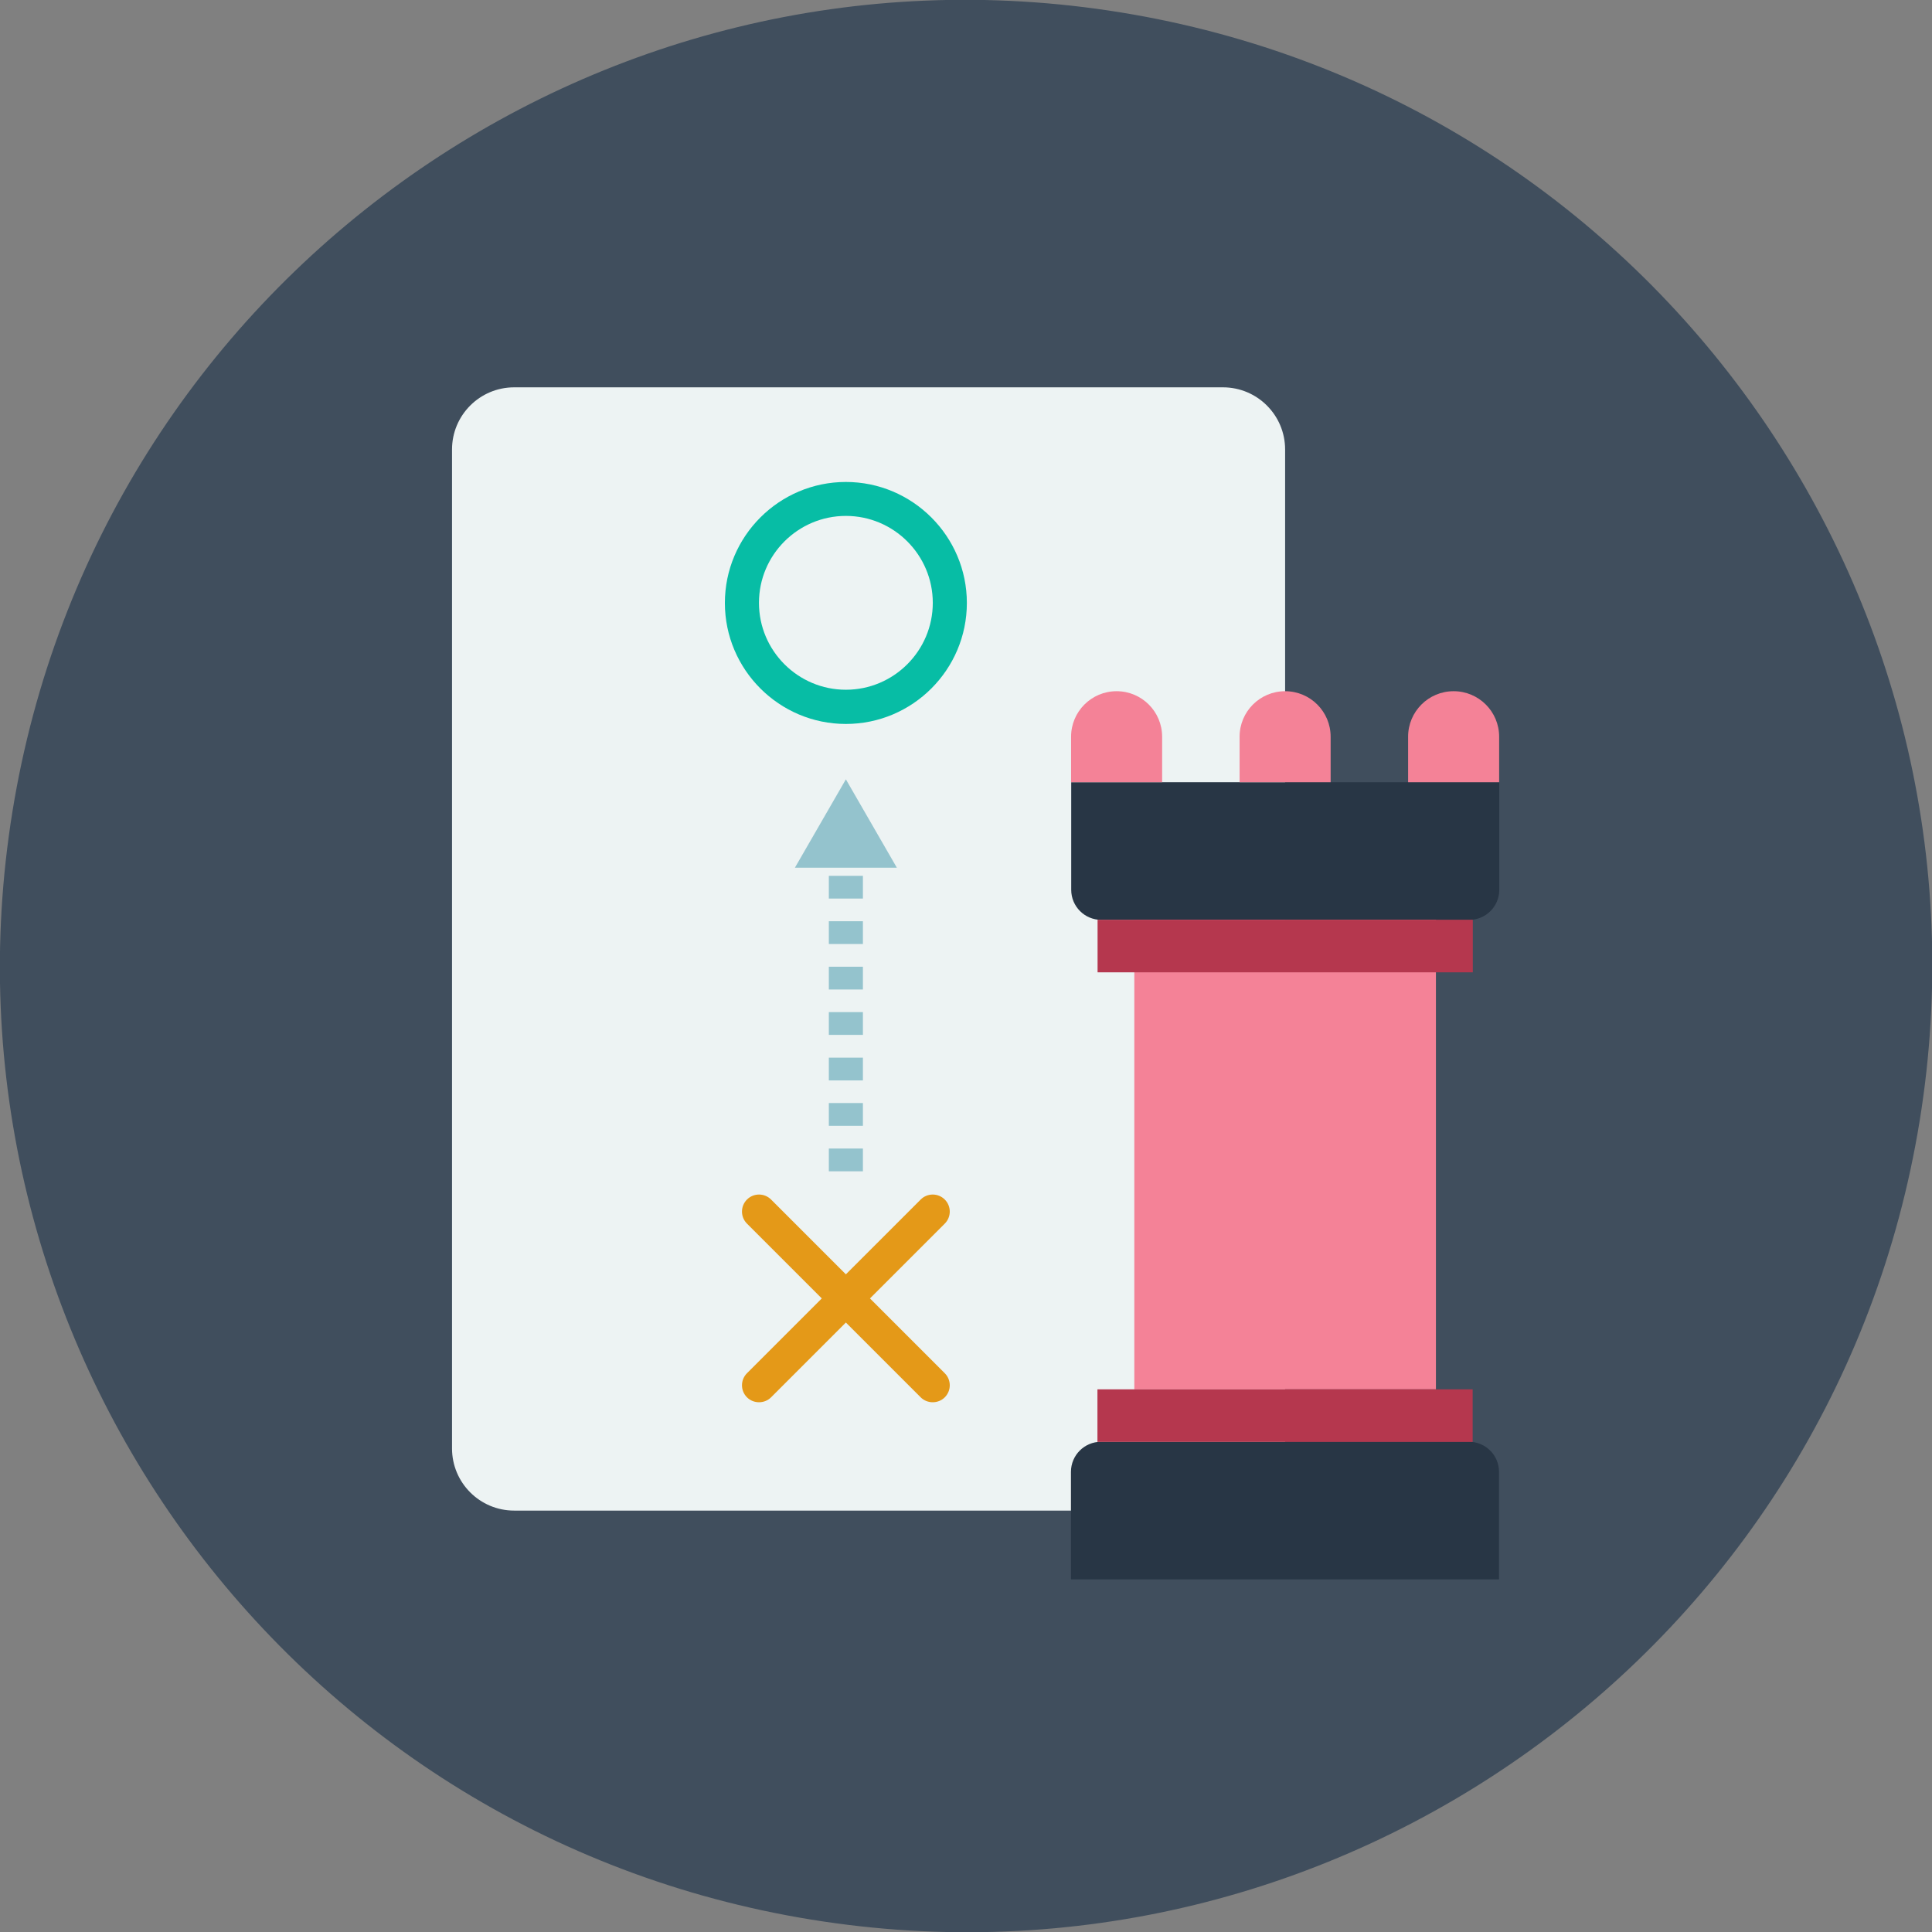 <svg width="322" height="322" viewBox="0 0 322 322" fill="none" xmlns="http://www.w3.org/2000/svg">
<rect x="0" y="0" width="322" height="322" fill="#808080" stroke="none"/>
<g clip-path="url(#clip0_622_528)">
<path d="M319.945 186.802C334.193 99.027 274.587 16.321 186.812 2.073C99.037 -12.175 16.331 47.431 2.083 135.206C-12.165 222.981 47.441 305.687 135.216 319.935C222.991 334.183 305.697 274.577 319.945 186.802Z" fill="#404E5D"/>
<path d="M203.826 64.555H85.697C79.975 64.555 75.337 69.194 75.337 74.915V241.406C75.337 247.127 79.975 251.766 85.697 251.766H203.826C209.548 251.766 214.186 247.127 214.186 241.406V74.915C214.186 69.194 209.548 64.555 203.826 64.555Z" fill="#EDF3F3"/>
<path d="M178.514 130.375H249.88V148.3C249.88 151.073 247.639 153.313 244.866 153.313H183.55C180.777 153.313 178.536 151.073 178.536 148.3V130.375H178.514Z" fill="#283645"/>
<path d="M239.321 153.291H189.052V231.556H239.321V153.291Z" fill="#F48297"/>
<path d="M186.101 115.201C181.908 115.201 178.514 118.595 178.514 122.788V130.375H193.688V122.788C193.688 118.595 190.294 115.201 186.101 115.201Z" fill="#F48297"/>
<path d="M214.186 115.201C209.993 115.201 206.599 118.595 206.599 122.788V130.375H221.773V122.788C221.773 118.595 218.379 115.201 214.186 115.201Z" fill="#F48297"/>
<path d="M242.271 115.201C238.078 115.201 234.684 118.595 234.684 122.788V130.375H249.858V122.788C249.858 118.595 246.464 115.201 242.271 115.201Z" fill="#F48297"/>
<path d="M245.465 153.291H182.929V162.054H245.465V153.291Z" fill="#B5374E"/>
<path d="M249.858 263.235H178.492V245.31C178.492 242.537 180.733 240.296 183.506 240.296H244.822C247.595 240.296 249.836 242.537 249.836 245.31V263.235H249.858Z" fill="#283645"/>
<path d="M182.907 240.319H245.443V231.556H182.907V240.319Z" fill="#B5374E"/>
<path d="M143.819 195.219H138.14V191.425H143.819V195.219ZM143.819 187.632H138.14V183.838H143.819V187.632ZM143.819 180.067H138.14V176.274H143.819V180.067ZM143.819 172.48H138.14V168.687H143.819V172.48ZM143.819 164.915H138.14V161.122H143.819V164.915ZM143.819 157.329H138.14V153.535H143.819V157.329ZM143.819 149.764H138.14V145.97H143.819V149.764ZM138.14 142.177V142.133H143.819L138.14 142.177Z" fill="#94C3CD"/>
<path d="M149.475 144.617L140.979 129.887L132.482 144.617H149.475Z" fill="#94C3CD"/>
<path d="M140.979 120.659C129.865 120.659 120.814 111.607 120.814 100.493C120.814 89.379 129.865 80.328 140.979 80.328C152.093 80.328 161.144 89.379 161.144 100.493C161.144 111.607 152.093 120.659 140.979 120.659ZM140.979 85.985C132.993 85.985 126.493 92.485 126.493 100.471C126.493 108.457 132.993 114.957 140.979 114.957C148.965 114.957 155.465 108.457 155.465 100.471C155.465 92.485 148.965 85.985 140.979 85.985Z" fill="#07BDA5"/>
<path d="M155.465 233.708C154.733 233.708 154.001 233.442 153.447 232.887L124.496 203.937C123.387 202.828 123.387 201.031 124.496 199.922C125.606 198.813 127.403 198.813 128.512 199.922L157.462 228.872C158.571 229.981 158.571 231.778 157.462 232.887C156.907 233.442 156.175 233.708 155.443 233.708H155.465Z" fill="#E49918"/>
<path d="M126.515 233.708C125.783 233.708 125.051 233.442 124.496 232.887C123.387 231.778 123.387 229.981 124.496 228.872L153.447 199.922C154.556 198.813 156.353 198.813 157.462 199.922C158.571 201.031 158.571 202.828 157.462 203.937L128.512 232.887C127.957 233.442 127.225 233.708 126.493 233.708H126.515Z" fill="#E49918"/>
</g>
<defs>
<clipPath id="clip0_622_528">
<rect width="322" height="322" fill="white"/>
</clipPath>
</defs>
</svg>
